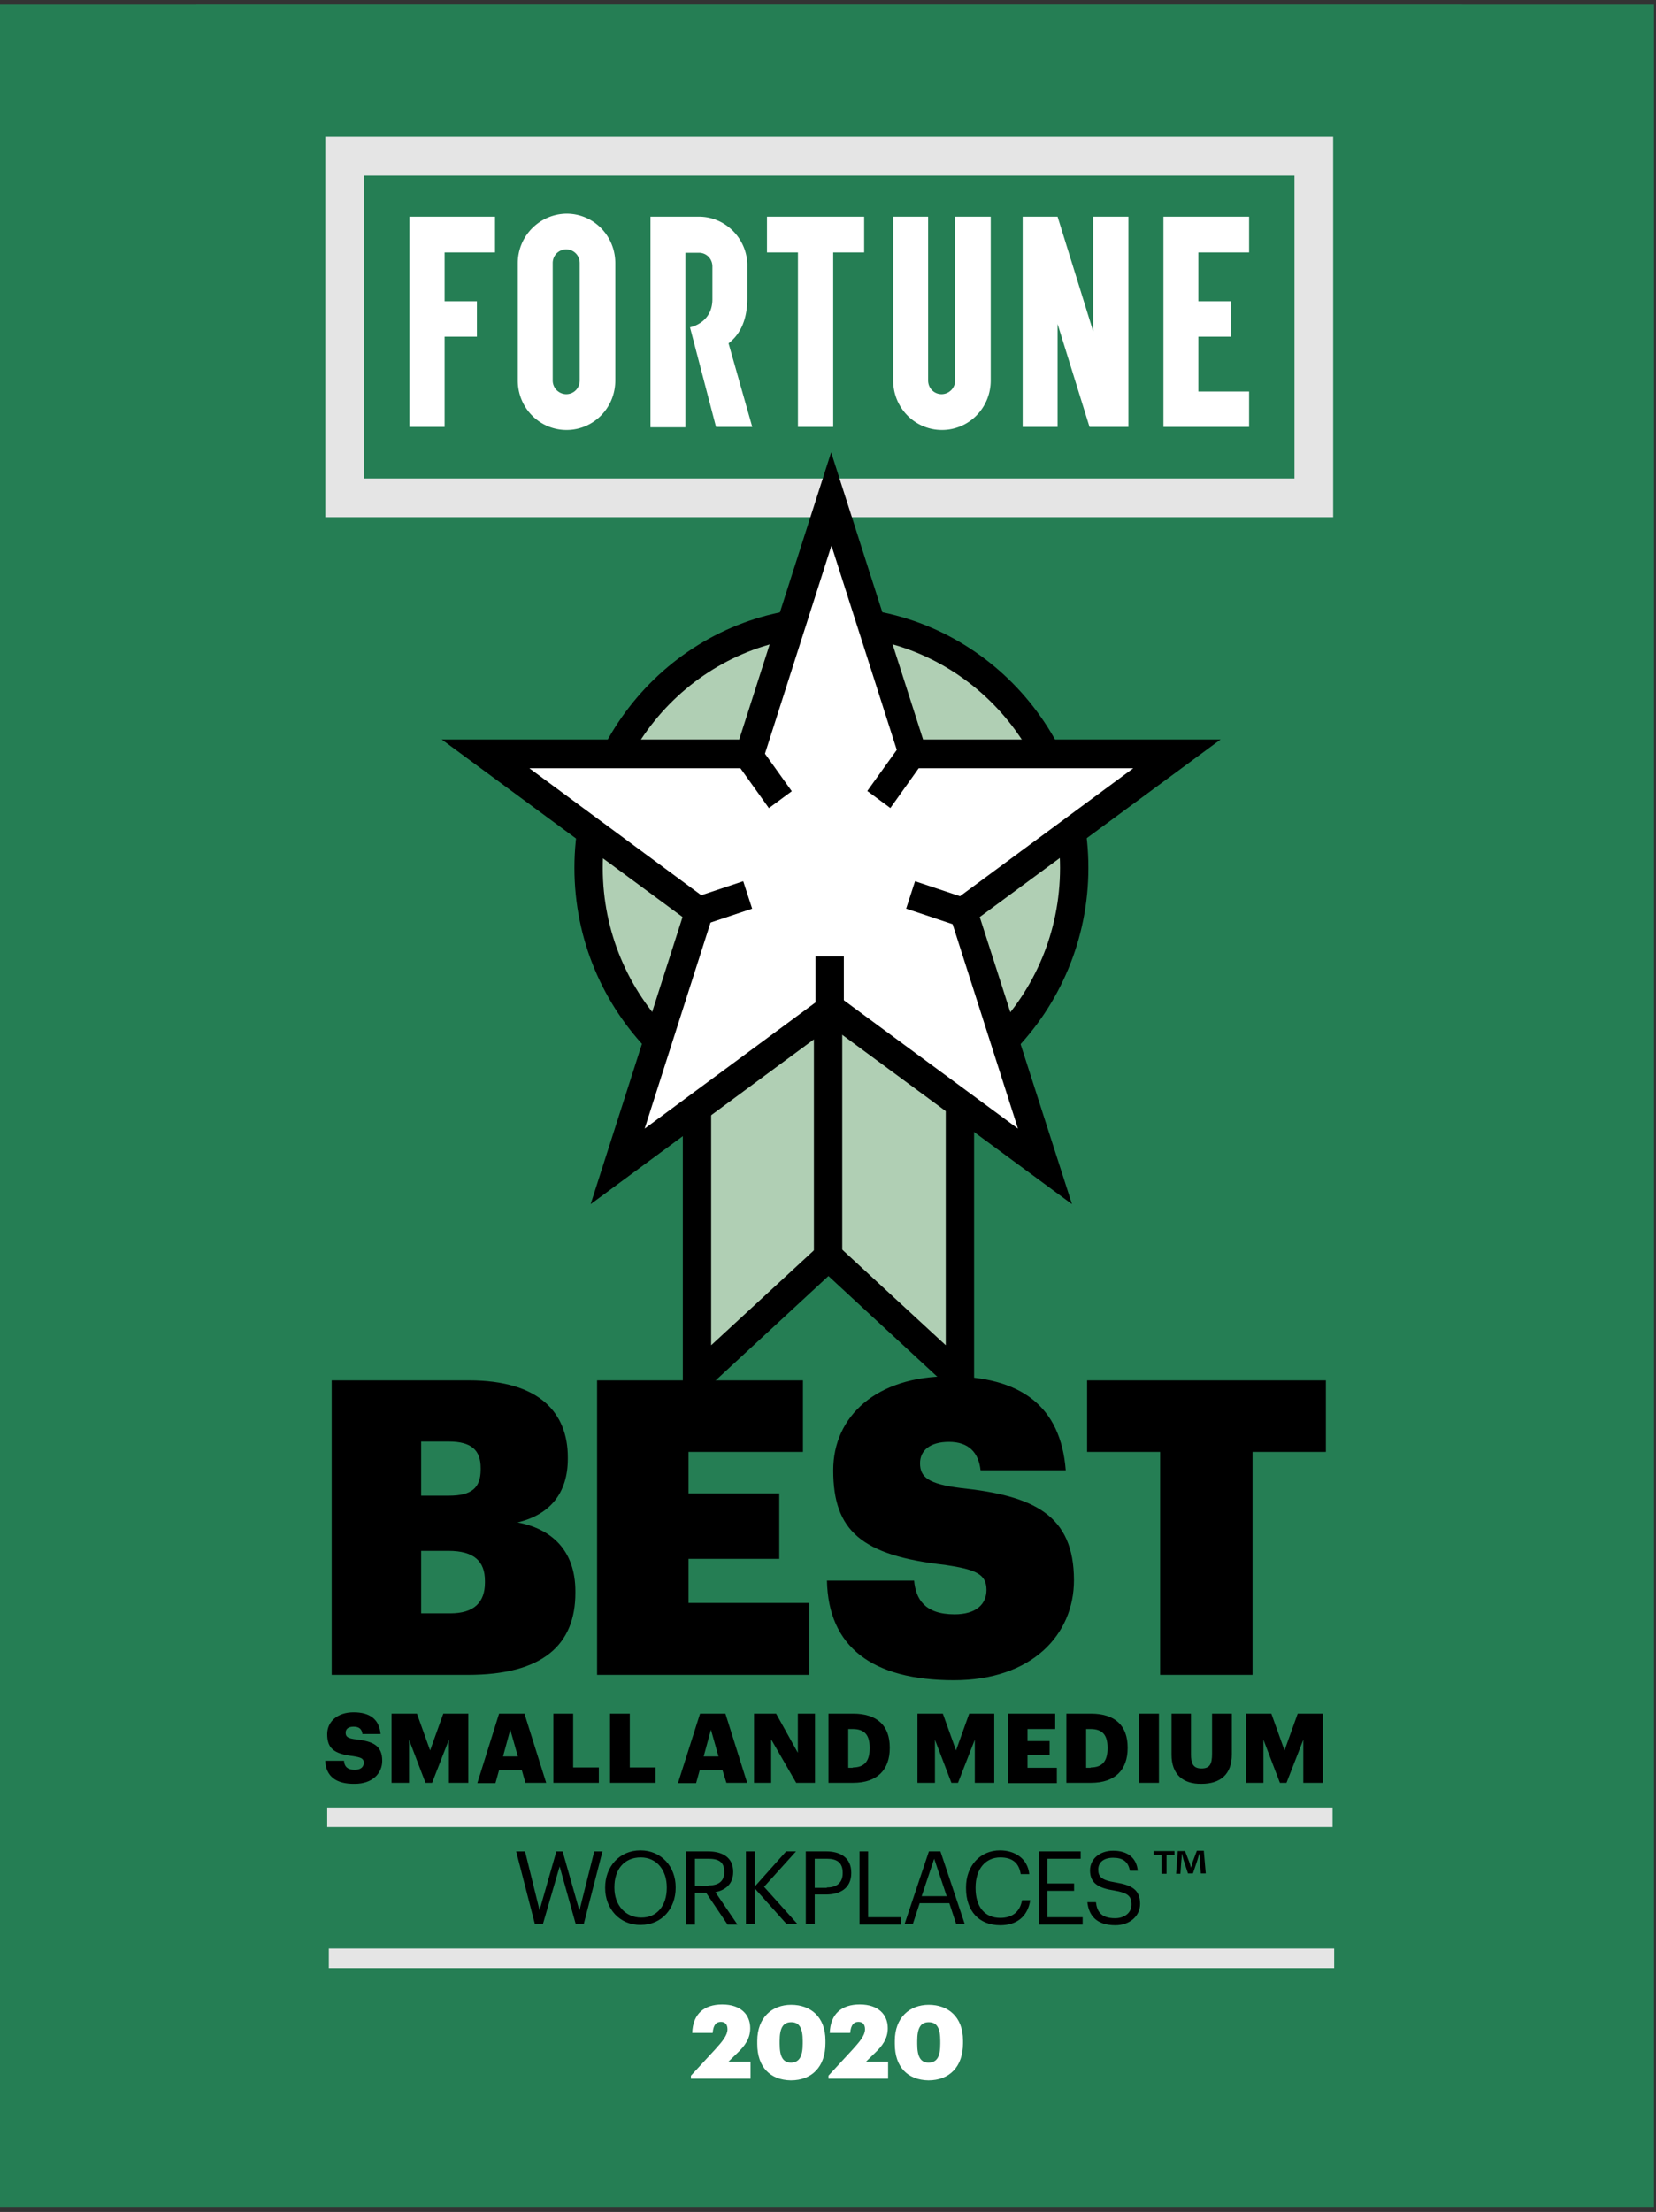 <svg xmlns="http://www.w3.org/2000/svg" width="230" height="307" fill="none"><rect width="100%" height="100%" fill="#333333" stroke="none"/><path fill="#257E54" d="M203.085.656H27.193v305.523h175.892V.656Z"/><path fill="#257E54" d="M229.719.656H0v305.637h229.719V.656Z"/><path stroke="#E5E5E5" stroke-width="5.373" d="M182.471 21.674H47.869V69.09h134.602V21.674Z"/><path fill="#fff" d="M151.826 30.07v15.915l-4.942-15.914h-4.85v29.183h4.85v-14.29l4.438 14.29h5.399V30.072h-4.895ZM61.754 30.07h-4.896v29.184h4.896V46.727h4.485V41.81h-4.485v-6.774h7.001v-4.964h-7ZM120.023 30.07h-13.498v4.965h4.301v24.22h4.896v-24.22h4.301v-4.964ZM161.585 30.07v29.184h11.897v-4.918h-7.046v-7.609h4.53V41.81h-4.53v-6.774h7.046v-4.964h-11.897ZM104.483 59.254H99.45l-3.615-13.826s3.112-.557 3.112-3.898v-4.547c0-1.067-.824-1.902-1.876-1.902h-1.876v24.22h-4.85V30.07h6.726c3.615 0 6.589 2.922 6.726 6.541v4.78c0 2.876-.915 4.964-2.608 6.263l3.294 11.599ZM132.656 30.07v22.735a1.897 1.897 0 0 1-1.876 1.902c-1.052 0-1.876-.835-1.876-1.902V30.07h-4.85v22.735c0 3.804 3.02 6.867 6.772 6.867 3.752 0 6.772-3.063 6.772-6.867V30.07h-4.942ZM71.916 36.52v16.285c0 3.805 3.02 6.867 6.772 6.867 3.752 0 6.772-3.062 6.772-6.867V36.52c0-3.805-3.02-6.867-6.772-6.867-3.752.047-6.772 3.109-6.772 6.867Zm4.85 16.285V36.52c0-1.067.824-1.902 1.876-1.902 1.053 0 1.876.835 1.876 1.902v16.285c0 1.068-.823 1.903-1.876 1.903a1.898 1.898 0 0 1-1.876-1.903Z"/><path fill="#B0CFB4" d="M149.25 120.453c0-18.884-15.1-34.195-33.723-34.195-18.623 0-33.722 15.311-33.722 34.195 0 18.883 15.1 34.194 33.722 34.194 18.623 0 33.723-15.311 33.723-34.194Z"/><path fill="#000" d="M115.472 88.254c-17.524 0-31.755 14.429-31.755 32.199 0 17.77 14.23 32.2 31.755 32.2s31.755-14.43 31.755-32.2c0-17.77-14.276-32.2-31.755-32.2Zm0 68.389c-19.675 0-35.69-16.239-35.69-36.19 0-19.95 16.015-36.19 35.69-36.19 19.675 0 35.69 16.24 35.69 36.19 0 19.951-16.015 36.19-35.69 36.19Z"/><path fill="#B0CFB4" d="m133.33 191.255-18.211-16.889-18.257 16.889v-64.77h36.468v64.77Z"/><path fill="#000" d="M98.773 128.479v58.229l16.29-15.033 16.289 15.033v-58.229H98.773Zm36.514 67.322-20.224-18.698-20.225 18.698v-71.312h40.449v71.312Z"/><path fill="#fff" d="m115.195 69.276 11.347 35.355h36.697l-29.696 21.853 11.348 35.4-29.696-21.853-29.65 21.853 11.347-35.4-29.696-21.853h36.697l11.302-35.355Z"/><path fill="#000" d="m73.525 106.626 25.898 19.116-9.883 30.9 25.898-19.116 25.943 19.116-9.883-30.9 25.898-19.116h-32.029l-9.884-30.9-9.883 30.9H73.525Zm75.36 60.502-33.447-24.637-33.403 24.637 12.766-39.855-33.448-24.637h41.319l12.766-39.855 12.766 39.855h41.318l-33.448 24.637 12.811 39.855Z"/><path fill="#000" d="M116.978 142.213h-3.936v32.199h3.936v-32.199ZM123.661 112.147l-3.203-2.366 4.53-6.31 3.203 2.32-4.53 6.356ZM105.433 103.469l-3.178 2.345 4.538 6.344 3.178-2.345-4.538-6.344ZM117.202 132.747h-3.935v7.238h3.935v-7.238ZM132.671 128.386l-6.817-2.274 1.235-3.804 6.818 2.273-1.236 3.805ZM97.647 128.386l-1.235-3.805 6.817-2.273 1.236 3.804-6.818 2.274ZM45.173 244.379h2.608c.046.696.366 1.253 1.51 1.253.778 0 1.235-.372 1.235-.975s-.366-.742-1.51-.928c-2.7-.324-3.569-1.113-3.569-3.062 0-1.717 1.419-3.016 3.66-3.016 2.289 0 3.57.975 3.753 3.016h-2.517c-.091-.696-.457-1.021-1.235-1.021-.732 0-1.098.325-1.098.836 0 .556.274.788 1.464.928 2.38.278 3.615.881 3.615 2.969 0 1.763-1.373 3.201-3.798 3.201-2.7.047-4.027-1.113-4.118-3.201ZM54.387 237.836h3.523l1.83 5.104 1.83-5.104h3.478v9.605h-2.7v-5.986l-2.333 5.986H59.1l-2.288-5.986v5.986h-2.425v-9.605ZM69.318 237.836h3.523l3.02 9.605h-2.883l-.503-1.763h-3.157l-.504 1.809h-2.516l3.02-9.651Zm.549 5.939h2.059l-1.052-3.712-1.007 3.712ZM76.861 237.836h2.746v7.47h3.569v2.135H76.86v-9.605ZM84.726 237.836h2.746v7.47h3.569v2.135h-6.315v-9.605ZM97.231 237.836h3.523l3.02 9.605h-2.882l-.549-1.763h-3.157l-.504 1.809h-2.517l3.066-9.651Zm.504 5.939h2.059l-1.053-3.712-1.007 3.712ZM104.729 237.836h3.065l3.02 5.429v-5.429h2.379v9.605h-2.608l-3.477-6.032v6.032h-2.379v-9.605ZM115.066 237.836h3.432c3.386 0 5.079 1.717 5.079 4.687v.092c0 3.016-1.739 4.826-5.079 4.826h-3.432v-9.605Zm3.386 7.47c1.602 0 2.334-.881 2.334-2.644v-.093c0-1.81-.732-2.598-2.379-2.598h-.595v5.382h.64v-.047ZM127.426 237.836h3.524l1.83 5.104 1.83-5.104h3.478v9.605h-2.7v-5.986l-2.334 5.986h-.915l-2.288-5.986v5.986h-2.425v-9.605ZM140.011 237.836h6.543v2.135h-3.843v1.67h3.066v1.949h-3.066v1.763h4.072v2.134h-6.772v-9.651ZM148.102 237.836h3.432c3.386 0 5.079 1.717 5.079 4.687v.092c0 3.016-1.739 4.826-5.079 4.826h-3.432v-9.605Zm3.386 7.47c1.601 0 2.334-.881 2.334-2.644v-.093c0-1.81-.733-2.598-2.38-2.598h-.595v5.382h.641v-.047ZM158.215 237.836h2.746v9.605h-2.746v-9.605ZM162.71 243.543v-5.707h2.7v5.614c0 1.346.32 1.996 1.464 1.996s1.464-.604 1.464-2.042v-5.568h2.746v5.661c0 2.784-1.602 4.083-4.21 4.083-2.608.046-4.164-1.346-4.164-4.037ZM173.048 237.836h3.524l1.83 5.104 1.83-5.104h3.478v9.605h-2.7v-5.986l-2.334 5.986h-.915l-2.288-5.986v5.986h-2.425v-9.605ZM71.691 256.953h1.236l2.013 8.166 2.334-8.166h.87l2.333 8.212 2.059-8.212h1.144l-2.609 10.114h-1.098l-2.242-8.027-2.333 8.027h-1.099l-2.608-10.114ZM84.051 262.055v-.092c0-2.877 1.968-5.151 4.896-5.151 2.929 0 4.896 2.274 4.896 5.104v.093c0 2.877-1.922 5.15-4.85 5.15-2.928.046-4.942-2.273-4.942-5.104Zm8.557 0v-.139c0-2.273-1.327-4.129-3.615-4.129-2.334 0-3.66 1.717-3.66 4.129v.093c0 2.459 1.6 4.129 3.706 4.129 2.196.047 3.569-1.67 3.569-4.083ZM95.334 256.952h3.02c1.922 0 3.478.788 3.478 2.83v.046c0 1.671-1.098 2.506-2.471 2.784l3.066 4.501h-1.373l-2.974-4.408h-1.556v4.408h-1.235v-10.161h.045Zm3.066 4.732c1.418 0 2.196-.603 2.196-1.856v-.046c0-1.392-.823-1.81-2.196-1.81h-1.876v3.759H98.4v-.047ZM103.604 256.952h1.236v4.871l4.347-4.871h1.372l-4.438 4.918 4.667 5.196h-1.51l-4.438-4.964v4.964h-1.236v-10.114ZM111.918 256.951h2.837c1.922 0 3.478.835 3.478 2.97v.046c0 2.134-1.602 2.969-3.478 2.969h-1.601v4.13h-1.236v-10.115Zm2.929 5.011c1.418 0 2.196-.696 2.196-1.995v-.046c0-1.439-.823-1.949-2.196-1.949h-1.693v4.036h1.693v-.046ZM119.335 256.952h1.236v9.14h4.576v1.021h-5.766v-10.161h-.046ZM129.013 256.952h1.602l3.386 10.114h-1.19l-.961-2.923h-4.118l-.961 2.923h-1.144l3.386-10.114Zm-1.006 6.217h3.477l-1.738-5.197-1.739 5.197ZM134.167 262.055v-.092c0-3.016 1.968-5.151 4.713-5.151 2.059 0 3.844 1.114 4.073 3.295h-1.19c-.229-1.531-1.144-2.32-2.837-2.32-2.059 0-3.432 1.624-3.432 4.176v.092c0 2.599 1.282 4.13 3.432 4.13 1.647 0 2.746-.835 3.02-2.459h1.144c-.366 2.32-1.922 3.479-4.164 3.479-2.974 0-4.759-1.995-4.759-5.15ZM144.281 256.952h5.811v1.02h-4.622v3.434h3.707v1.02h-3.707v3.666h4.896v1.021h-6.085v-10.161ZM151.023 264.005h1.19c.137 1.206.64 2.227 2.653 2.227 1.282 0 2.288-.743 2.288-1.903 0-1.16-.503-1.624-2.425-1.948-2.105-.325-3.34-.975-3.34-2.784 0-1.578 1.327-2.738 3.203-2.738 2.013 0 3.249.975 3.432 2.784h-1.098c-.229-1.253-.961-1.809-2.334-1.809-1.373 0-2.059.696-2.059 1.624 0 .974.366 1.484 2.425 1.809 2.242.371 3.386 1.021 3.386 2.97 0 1.716-1.464 2.969-3.432 2.969-2.745 0-3.706-1.485-3.889-3.201Z"/><path fill="#fff" d="M184 251.941H46.52v.558H184v-.558Z"/><path stroke="#E5E5E5" stroke-width="2.146" d="M184 251.941H46.52v.558H184v-.558Z"/><path fill="#fff" d="M184.225 271.521H46.745v.557h137.48v-.557Z"/><path stroke="#E5E5E5" stroke-width="2.146" d="M184.225 271.521H46.745v.557h137.48v-.557Z"/><path fill="#fff" d="m95.962 288.084 3.386-3.666c1.007-1.113 1.693-1.948 1.693-2.783 0-.604-.275-1.021-.915-1.021s-1.053.417-1.144 1.531h-2.837c.092-2.645 1.647-3.944 4.164-3.944 2.562 0 3.889 1.392 3.889 3.294 0 1.439-.732 2.459-1.876 3.527l-1.144 1.113h3.066v2.366h-8.282v-.417ZM105.176 283.676v-.418c0-3.247 2.059-5.01 4.713-5.01s4.758 1.623 4.758 4.964v.371c0 3.248-1.876 5.15-4.804 5.15-2.883-.046-4.667-1.856-4.667-5.057Zm6.314-.046v-.372c0-1.763-.457-2.598-1.601-2.598s-1.602.835-1.602 2.598v.418c0 1.763.458 2.598 1.602 2.598 1.144-.046 1.601-.881 1.601-2.644ZM115.064 288.084l3.386-3.666c1.007-1.113 1.693-1.948 1.693-2.783 0-.604-.274-1.021-.915-1.021-.64 0-1.052.417-1.144 1.531h-2.837c.092-2.645 1.648-3.944 4.164-3.944 2.563 0 3.89 1.392 3.89 3.294 0 1.439-.733 2.459-1.876 3.527l-1.144 1.113h3.065v2.366h-8.282v-.417ZM124.279 283.676v-.418c0-3.247 2.059-5.01 4.713-5.01s4.759 1.623 4.759 4.964v.371c0 3.248-1.876 5.15-4.805 5.15-2.882-.046-4.667-1.856-4.667-5.057Zm6.315-.046v-.372c0-1.763-.458-2.598-1.602-2.598-1.144 0-1.601.835-1.601 2.598v.418c0 1.763.457 2.598 1.601 2.598 1.19-.046 1.602-.881 1.602-2.644Z"/><path fill="#000" d="M161.125 232.455h12.834v-30.947h10.186v-9.929h-33.16v9.929h10.14v30.947Zm-28.638.742c10.825 0 16.671-6.31 16.671-13.872 0-9.094-5.618-11.739-15.757-12.806-4.431-.557-5.618-1.485-5.618-3.433 0-1.763 1.37-2.97 4.019-2.97 2.695 0 4.111 1.439 4.385 3.944h11.829c-.685-8.908-6.257-13.038-16.214-13.038-10.003 0-16.077 5.475-16.077 13.038 0 8.398 3.928 11.831 15.529 13.13 4.339.65 5.755 1.299 5.755 3.48 0 1.995-1.462 3.387-4.431 3.387-4.156 0-5.389-2.134-5.617-4.686h-12.104c.183 9.187 6.257 13.826 17.63 13.826Zm-49.602-.742h29.505v-9.975H95.628v-6.125h12.606v-9.094H95.628v-5.753h15.895v-9.929H82.93v40.876h-.045Zm-24.39-8.537v-8.676h3.79c3.609 0 5.07 1.484 5.07 4.175v.232c0 2.738-1.507 4.269-4.795 4.269h-4.065Zm0-16.378v-7.47h3.836c3.152 0 4.43 1.206 4.43 3.665v.232c0 2.506-1.232 3.619-4.384 3.619h-3.882v-.046ZM46.07 232.455h18.91c10.368 0 14.935-4.129 14.935-11.367v-.232c0-5.707-3.334-8.677-8.039-9.558 4.522-1.067 6.989-4.083 6.989-8.816v-.231c0-6.078-3.837-10.672-13.748-10.672H46.07v40.876ZM163.118 256.907v.51h-1.099v2.645h-.686v-2.645h-1.098v-.51h2.883Zm3.66 3.155-.137-1.856c0-.232 0-.557-.046-.882h-.046c-.091.279-.183.65-.274.928l-.595 1.764h-.686l-.595-1.81c-.046-.232-.183-.603-.229-.882h-.046c0 .279 0 .604-.046.882l-.137 1.856h-.595l.229-3.155h1.007l.595 1.531c.091.232.137.464.228.789.092-.278.183-.557.229-.789l.595-1.578h.961l.274 3.156h-.686v.046Z"/></svg>
